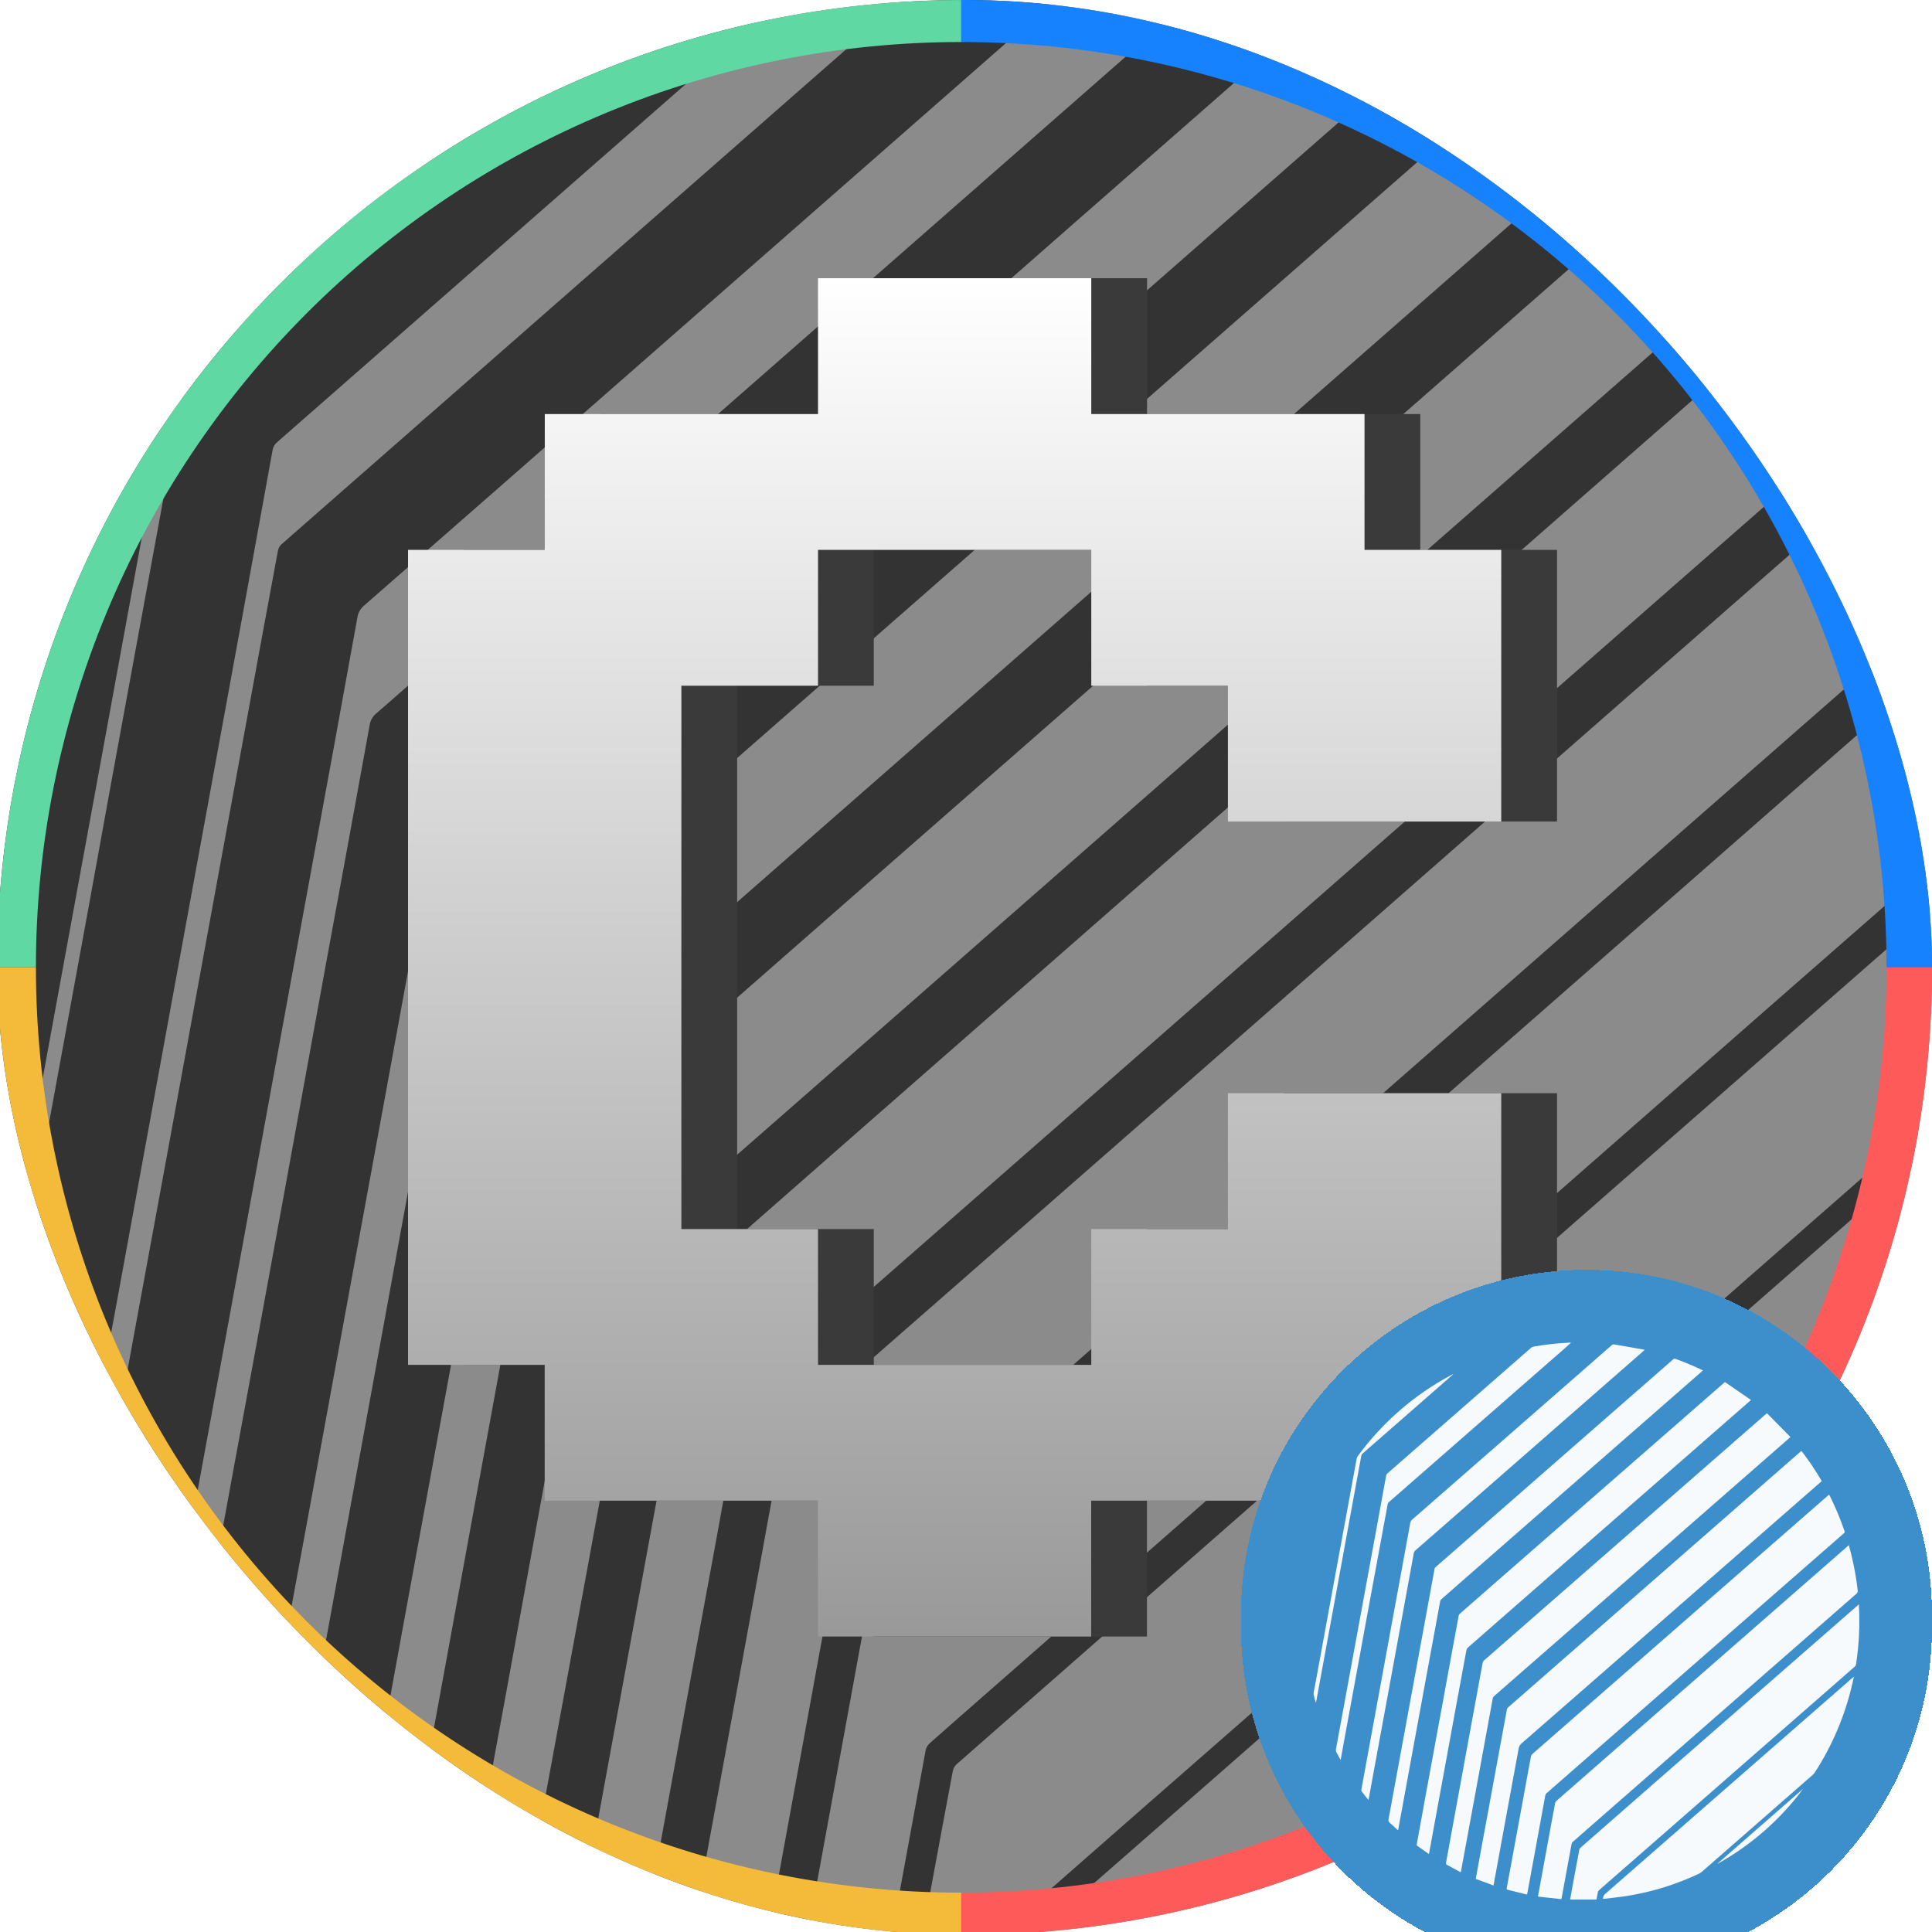 <svg width="44" height="44" viewBox="0 0 44 44" fill="none" xmlns="http://www.w3.org/2000/svg">
<g clip-path="url(#clip0_1185_16761)">
<g clip-path="url(#clip1_1185_16761)">
<rect x="-0.064" width="44.065" height="44.065" rx="22.032" fill="black" fill-opacity="0.8"/>
<g style="mix-blend-mode:soft-light">
<path d="M21.033 -0.442C20.869 -0.292 20.709 -0.138 20.543 0.008C18.02 2.22 15.497 4.432 12.972 6.644C10.785 8.56 8.599 10.476 6.414 12.393C6.371 12.432 6.342 12.483 6.33 12.54C6.076 13.909 5.823 15.279 5.573 16.649C5.281 18.237 4.99 19.826 4.699 21.416C4.402 23.041 4.105 24.665 3.807 26.289C3.542 27.737 3.276 29.185 3.008 30.634C2.863 31.431 2.718 32.226 2.573 33.017L2.553 33.108C2.444 32.908 2.355 32.741 2.256 32.577C2.22 32.521 2.196 32.458 2.184 32.392C2.173 32.327 2.175 32.259 2.19 32.194C2.492 30.579 2.789 28.963 3.083 27.346C3.364 25.808 3.646 24.27 3.927 22.731C4.217 21.15 4.507 19.569 4.796 17.987L5.519 14.041C5.751 12.77 5.983 11.498 6.213 10.225C6.23 10.164 6.264 10.11 6.312 10.07C7.929 8.652 9.546 7.235 11.163 5.819L16.459 1.178C16.913 0.779 17.365 0.38 17.822 -0.018C17.878 -0.069 17.946 -0.104 18.02 -0.118C18.938 -0.285 19.865 -0.39 20.797 -0.432C20.83 -0.437 20.863 -0.443 20.896 -0.452L21.033 -0.442Z" fill="white" fill-opacity="0.43"/>
<path d="M17.506 43.942C16.98 43.81 16.47 43.679 15.959 43.556C15.875 43.535 15.864 43.499 15.878 43.422C16.362 40.792 16.845 38.161 17.325 35.531C17.491 34.622 17.655 33.714 17.827 32.807C17.845 32.74 17.883 32.68 17.937 32.635C19.193 31.528 20.453 30.423 21.717 29.32L26.774 24.89C28.972 22.962 31.17 21.035 33.368 19.107L41.666 11.836C41.684 11.82 41.703 11.807 41.732 11.785C41.756 11.825 41.779 11.859 41.798 11.896C42.247 12.802 42.637 13.736 42.966 14.693C42.983 14.73 42.986 14.771 42.975 14.81C42.964 14.849 42.939 14.882 42.904 14.903C39.88 17.55 36.857 20.199 33.835 22.849L26.148 29.588C23.786 31.658 21.424 33.729 19.062 35.801C19.019 35.839 18.989 35.89 18.976 35.947C18.757 37.128 18.54 38.31 18.325 39.492L17.575 43.591C17.551 43.697 17.531 43.81 17.506 43.942Z" fill="white" fill-opacity="0.43"/>
<path d="M20.258 44.309L18.384 44.099C18.426 43.867 18.463 43.657 18.502 43.447C18.8 41.818 19.097 40.19 19.395 38.561C19.515 37.904 19.634 37.246 19.759 36.589C19.773 36.521 19.807 36.459 19.858 36.412C22.813 33.82 25.769 31.227 28.727 28.634L43.255 15.897C43.27 15.884 43.286 15.874 43.317 15.85C43.382 16.094 43.447 16.327 43.504 16.56C43.739 17.515 43.913 18.484 44.026 19.461C44.038 19.516 44.034 19.573 44.014 19.626C43.995 19.679 43.961 19.725 43.917 19.76C41.596 21.789 39.275 23.823 36.955 25.861L22.512 38.525C22.064 38.918 21.615 39.309 21.17 39.705C21.125 39.747 21.094 39.802 21.081 39.862C20.817 41.302 20.552 42.742 20.288 44.183C20.281 44.209 20.272 44.243 20.258 44.309Z" fill="white" fill-opacity="0.43"/>
<path d="M14.818 43.212L13.395 42.682C13.471 42.259 13.544 41.852 13.619 41.446L14.35 37.457C14.657 35.786 14.964 34.115 15.271 32.444C15.478 31.313 15.685 30.183 15.894 29.053C15.907 28.993 15.938 28.938 15.983 28.896C18.066 27.066 20.15 25.238 22.236 23.411L39.448 8.321C39.466 8.305 39.484 8.29 39.515 8.265C40.111 9.037 40.654 9.848 41.142 10.692L23.118 26.489C21.105 28.253 19.092 30.017 17.077 31.779C16.946 31.885 16.859 32.036 16.831 32.202C16.492 34.091 16.147 35.978 15.796 37.863C15.499 39.487 15.201 41.112 14.904 42.737C14.878 42.889 14.849 43.041 14.818 43.212Z" fill="white" fill-opacity="0.43"/>
<path d="M44.122 20.599C44.134 20.925 44.148 21.219 44.155 21.512C44.179 22.671 44.113 23.831 43.956 24.98C43.936 25.141 43.914 25.303 43.883 25.463C43.871 25.516 43.843 25.564 43.803 25.6C42.687 26.581 41.57 27.561 40.452 28.539L29.129 38.465C27.182 40.167 25.237 41.87 23.294 43.576C23.229 43.632 23.186 43.711 23.175 43.797C23.147 43.974 23.112 44.148 23.076 44.339H20.96C21.044 43.881 21.123 43.442 21.204 42.997C21.367 42.109 21.532 41.221 21.7 40.333C21.711 40.276 21.74 40.224 21.781 40.184C23.826 38.389 25.871 36.595 27.917 34.8L43.958 20.747L44.122 20.599Z" fill="white" fill-opacity="0.43"/>
<path d="M12.181 42.143C11.795 41.935 11.418 41.734 11.044 41.528C11.03 41.513 11.018 41.494 11.011 41.474C11.004 41.454 11.002 41.433 11.005 41.412C11.169 40.494 11.339 39.579 11.507 38.664L12.3 34.306C12.579 32.777 12.86 31.247 13.141 29.714C13.405 28.252 13.672 26.792 13.942 25.334C13.952 25.248 13.993 25.169 14.057 25.111C15.898 23.502 17.738 21.889 19.578 20.275L36.652 5.32L36.751 5.237L38.635 7.146L38.502 7.269L21.63 22.056C19.382 24.027 17.132 25.998 14.88 27.968C14.809 28.03 14.762 28.116 14.75 28.21C14.294 30.715 13.836 33.22 13.376 35.725L12.205 42.085C12.198 42.105 12.19 42.124 12.181 42.143Z" fill="white" fill-opacity="0.43"/>
<path d="M33.377 2.728L35.47 4.17L29.29 9.587C27.235 11.387 25.18 13.189 23.124 14.993L17.435 19.978C15.876 21.345 14.317 22.712 12.759 24.079C12.702 24.131 12.663 24.199 12.645 24.274C12.385 25.67 12.129 27.066 11.876 28.462L11.004 33.218C10.724 34.757 10.443 36.295 10.161 37.833L9.658 40.581C9.65 40.613 9.64 40.644 9.629 40.675C9.309 40.449 8.998 40.23 8.689 40.007C8.677 39.992 8.668 39.974 8.663 39.955C8.658 39.935 8.658 39.916 8.662 39.896C8.83 38.956 9.001 38.017 9.173 37.077C9.384 35.926 9.595 34.775 9.806 33.624C10.057 32.258 10.307 30.892 10.558 29.527C10.822 28.078 11.086 26.63 11.351 25.181C11.575 23.956 11.8 22.73 12.025 21.506C12.041 21.445 12.076 21.392 12.124 21.352C13.314 20.303 14.509 19.256 15.708 18.21L33.199 2.885L33.377 2.728Z" fill="white" fill-opacity="0.43"/>
<path d="M23.603 44.281C23.6 44.205 23.614 44.13 23.645 44.06C23.676 43.991 23.722 43.93 23.78 43.882C26.306 41.673 28.831 39.462 31.352 37.249L43.583 26.53L43.721 26.414C43.667 26.662 43.621 26.878 43.574 27.091C42.989 29.591 41.978 31.97 40.586 34.123C40.541 34.193 40.487 34.256 40.425 34.311C38.004 36.438 35.582 38.562 33.159 40.681C32.624 41.15 32.088 41.618 31.553 42.085C31.474 42.157 31.386 42.218 31.291 42.265C29.468 43.126 27.535 43.725 25.547 44.046C24.938 44.146 24.322 44.204 23.709 44.28C23.674 44.282 23.638 44.282 23.603 44.281Z" fill="white" fill-opacity="0.43"/>
<path d="M31.619 1.794L12.127 18.881C11.626 19.322 11.124 19.762 10.623 20.203C10.583 20.239 10.555 20.287 10.543 20.339C10.114 22.666 9.687 24.991 9.261 27.314C8.786 29.914 8.31 32.513 7.835 35.112C7.616 36.303 7.399 37.493 7.182 38.683C7.177 38.71 7.17 38.737 7.161 38.763C7.132 38.742 7.107 38.727 7.086 38.708C6.888 38.53 6.707 38.344 6.506 38.177C6.457 38.139 6.422 38.087 6.404 38.028C6.386 37.969 6.387 37.906 6.407 37.847C6.847 35.467 7.284 33.087 7.718 30.706C8.11 28.566 8.503 26.425 8.897 24.284C9.209 22.577 9.52 20.87 9.832 19.163C9.918 18.689 10.004 18.215 10.094 17.743C10.106 17.694 10.132 17.649 10.169 17.615C12.644 15.443 15.12 13.273 17.597 11.104L24.191 5.32C25.869 3.85 27.548 2.378 29.226 0.906C29.251 0.879 29.283 0.86 29.319 0.853C29.355 0.846 29.392 0.85 29.425 0.866C30.172 1.137 30.904 1.447 31.619 1.794Z" fill="white" fill-opacity="0.43"/>
<path d="M4.784 36.331C4.585 36.084 4.41 35.862 4.238 35.633C4.214 35.589 4.208 35.538 4.22 35.489C4.347 34.78 4.478 34.071 4.608 33.363C4.859 31.997 5.109 30.631 5.359 29.265C5.615 27.859 5.872 26.454 6.13 25.049L6.835 21.198C7.085 19.836 7.335 18.473 7.586 17.11C7.771 16.097 7.955 15.083 8.139 14.066C8.153 13.961 8.206 13.865 8.287 13.796C10.546 11.82 12.805 9.842 15.062 7.862L20.142 3.409C21.525 2.198 22.907 0.985 24.289 -0.228C24.314 -0.255 24.345 -0.276 24.38 -0.289C24.414 -0.301 24.451 -0.305 24.488 -0.3C25.287 -0.158 26.086 -0.018 26.885 0.12C26.904 0.125 26.923 0.131 26.941 0.14C26.908 0.171 26.881 0.199 26.854 0.224L13.109 12.273C11.595 13.603 10.08 14.929 8.565 16.252C8.486 16.317 8.434 16.41 8.419 16.511C8.094 18.306 7.766 20.099 7.435 21.889C7.114 23.645 6.794 25.401 6.475 27.158C6.084 29.299 5.691 31.44 5.296 33.58C5.134 34.461 4.973 35.342 4.813 36.223C4.806 36.251 4.797 36.276 4.784 36.331Z" fill="white" fill-opacity="0.43"/>
<path d="M0.556 28.481C0.484 28.273 0.429 28.059 0.392 27.842C0.375 27.677 0.433 27.505 0.464 27.336C0.787 25.567 1.111 23.798 1.436 22.028C1.749 20.323 2.062 18.616 2.375 16.909C2.688 15.202 3.001 13.488 3.316 11.766C3.491 10.803 3.668 9.839 3.846 8.874C3.862 8.802 3.892 8.734 3.936 8.675C5.92 5.962 8.487 3.733 11.445 2.153C11.484 2.132 11.523 2.114 11.562 2.095C11.572 2.094 11.583 2.094 11.593 2.095C11.537 2.144 11.494 2.187 11.444 2.228C9.073 4.307 6.702 6.385 4.33 8.463C4.266 8.515 4.224 8.589 4.21 8.671C3.845 10.683 3.476 12.695 3.105 14.706C2.733 16.718 2.366 18.732 2.002 20.747C1.65 22.675 1.296 24.601 0.942 26.524C0.828 27.147 0.714 27.769 0.601 28.391C0.595 28.421 0.586 28.451 0.579 28.48L0.556 28.481Z" fill="white" fill-opacity="0.43"/>
<path d="M32.737 41.493C35.042 39.474 37.346 37.454 39.65 35.434C37.804 37.928 35.447 39.994 32.737 41.493Z" fill="white" fill-opacity="0.43"/>
</g>
<path d="M-0.291 22.03C-0.291 24.943 0.283 27.828 1.398 30.519C2.512 33.21 4.146 35.656 6.206 37.716C8.266 39.776 10.711 41.41 13.403 42.524C16.094 43.639 18.979 44.213 21.892 44.213L21.892 43.104C19.124 43.104 16.384 42.559 13.827 41.5C11.271 40.441 8.947 38.888 6.99 36.931C5.034 34.975 3.481 32.651 2.422 30.095C1.363 27.538 0.818 24.797 0.818 22.03L-0.291 22.03Z" fill="#F4BB3B"/>
<path d="M21.892 -0.152C18.979 -0.152 16.094 0.421 13.403 1.536C10.711 2.651 8.266 4.285 6.206 6.345C4.146 8.405 2.512 10.85 1.398 13.541C0.283 16.233 -0.291 19.117 -0.291 22.03L0.818 22.03C0.818 19.263 1.363 16.523 2.422 13.966C3.481 11.409 5.034 9.086 6.99 7.129C8.947 5.172 11.271 3.62 13.827 2.561C16.384 1.502 19.124 0.957 21.892 0.957L21.892 -0.152Z" fill="#60D8A4"/>
<path d="M21.892 44.213C24.805 44.213 27.69 43.639 30.381 42.524C33.072 41.41 35.518 39.776 37.578 37.716C39.637 35.656 41.271 33.21 42.386 30.519C43.501 27.828 44.075 24.943 44.075 22.03L42.966 22.03C42.966 24.797 42.42 27.538 41.361 30.095C40.302 32.651 38.75 34.975 36.793 36.931C34.836 38.888 32.513 40.441 29.956 41.5C27.4 42.559 24.659 43.104 21.892 43.104L21.892 44.213Z" fill="#FF5A5A"/>
<path d="M44.075 22.03C44.075 19.117 43.501 16.233 42.386 13.541C41.271 10.85 39.637 8.405 37.577 6.345C35.517 4.285 33.072 2.651 30.381 1.536C27.689 0.421 24.805 -0.152 21.892 -0.152L21.892 0.957C24.659 0.957 27.399 1.502 29.956 2.561C32.513 3.62 34.836 5.172 36.793 7.129C38.75 9.086 40.302 11.409 41.361 13.966C42.42 16.523 42.965 19.263 42.965 22.03L44.075 22.03Z" fill="#1682FE"/>
<path d="M35.46 18.71V12.523H32.346V9.43H26.123V6.336H19.9V9.43H13.677V12.523H10.563V31.084H13.675V34.177H19.898V37.271H26.121V34.177H32.346V31.084H35.46V24.897H29.235V27.991H26.123V31.084H19.9V27.991H16.788V15.617H19.9V12.523H26.123V15.617H29.235V18.71H35.46Z" fill="#3A3A3A"/>
<path d="M34.19 18.71V12.523H31.076V9.43H24.853V6.336H18.63V9.43H12.407V12.523H9.293V31.084H12.405V34.177H18.628V37.271H24.851V34.177H31.076V31.084H34.19V24.897H27.965V27.991H24.853V31.084H18.63V27.991H15.518V15.617H18.63V12.523H24.853V15.617H27.965V18.71H34.19Z" fill="url(#paint0_linear_1185_16761)"/>
</g>
<g filter="url(#filter0_bd_1185_16761)">
<path d="M28.262 35.938C28.262 31.591 31.785 28.068 36.131 28.068C40.477 28.068 44 31.591 44 35.938V36.195C44 40.541 40.477 44.064 36.131 44.064C31.785 44.064 28.262 40.541 28.262 36.195V35.938Z" fill="#3D8FCB" shape-rendering="crispEdges"/>
<path d="M35.778 29.727C35.732 29.769 35.687 29.813 35.639 29.854C34.923 30.48 34.206 31.107 33.49 31.733C32.869 32.276 32.248 32.819 31.627 33.362C31.615 33.373 31.607 33.387 31.604 33.403C31.531 33.791 31.46 34.179 31.389 34.567C31.306 35.017 31.223 35.467 31.14 35.917C31.056 36.377 30.972 36.837 30.887 37.297C30.812 37.708 30.736 38.118 30.66 38.528C30.619 38.754 30.578 38.979 30.537 39.203L30.531 39.228C30.5 39.172 30.475 39.125 30.447 39.078C30.436 39.062 30.43 39.045 30.426 39.026C30.423 39.007 30.424 38.988 30.428 38.97C30.514 38.512 30.598 38.055 30.681 37.597C30.762 37.161 30.841 36.725 30.921 36.29C31.003 35.842 31.086 35.394 31.168 34.946L31.373 33.828C31.439 33.468 31.505 33.108 31.57 32.748C31.575 32.73 31.585 32.715 31.599 32.704C32.058 32.302 32.517 31.901 32.976 31.5L34.48 30.185C34.608 30.072 34.737 29.959 34.867 29.846C34.883 29.832 34.902 29.822 34.923 29.818C35.184 29.771 35.447 29.741 35.711 29.729C35.721 29.728 35.73 29.726 35.739 29.724L35.778 29.727Z" fill="#F7FAFD"/>
<path d="M34.777 42.297C34.628 42.26 34.483 42.223 34.338 42.188C34.314 42.182 34.311 42.172 34.315 42.15C34.452 41.405 34.589 40.66 34.726 39.915C34.773 39.658 34.819 39.4 34.868 39.144C34.873 39.124 34.884 39.107 34.899 39.095C35.256 38.781 35.614 38.468 35.973 38.156L37.409 36.901C38.033 36.355 38.657 35.809 39.281 35.263L41.637 33.204C41.642 33.199 41.648 33.196 41.656 33.189C41.663 33.201 41.669 33.21 41.675 33.221C41.802 33.477 41.913 33.742 42.006 34.013C42.011 34.023 42.012 34.035 42.009 34.046C42.006 34.057 41.999 34.067 41.989 34.072C41.13 34.822 40.272 35.572 39.414 36.323L37.231 38.232C36.56 38.818 35.89 39.404 35.219 39.991C35.207 40.002 35.198 40.017 35.194 40.033C35.132 40.367 35.071 40.702 35.01 41.037L34.797 42.198C34.79 42.228 34.784 42.26 34.777 42.297Z" fill="#F7FAFD"/>
<path d="M35.559 42.401L35.026 42.342C35.038 42.276 35.049 42.217 35.06 42.157C35.145 41.696 35.229 41.234 35.313 40.773C35.347 40.587 35.381 40.401 35.417 40.214C35.421 40.195 35.431 40.178 35.445 40.164C36.284 39.43 37.123 38.696 37.963 37.962L42.089 34.354C42.093 34.35 42.097 34.348 42.106 34.341C42.124 34.41 42.143 34.476 42.159 34.542C42.226 34.812 42.276 35.087 42.307 35.363C42.311 35.379 42.31 35.395 42.304 35.41C42.299 35.425 42.289 35.438 42.276 35.448C41.617 36.023 40.959 36.599 40.3 37.176L36.199 40.763C36.071 40.874 35.944 40.985 35.817 41.097C35.805 41.109 35.796 41.124 35.792 41.142C35.717 41.549 35.642 41.957 35.567 42.365C35.565 42.373 35.563 42.382 35.559 42.401Z" fill="#F7FAFD"/>
<path d="M34.014 42.09L33.61 41.94C33.631 41.821 33.652 41.705 33.673 41.59L33.881 40.46C33.968 39.987 34.055 39.514 34.142 39.04C34.201 38.72 34.26 38.4 34.319 38.08C34.323 38.063 34.332 38.047 34.344 38.036C34.936 37.517 35.528 37 36.12 36.482L41.007 32.208C41.013 32.204 41.018 32.2 41.027 32.193C41.196 32.411 41.35 32.641 41.489 32.88L36.371 37.354C35.799 37.854 35.227 38.353 34.655 38.852C34.618 38.882 34.593 38.925 34.586 38.972C34.489 39.507 34.391 40.041 34.291 40.575C34.207 41.035 34.123 41.495 34.038 41.956C34.031 41.999 34.023 42.042 34.014 42.09Z" fill="#F7FAFD"/>
<path d="M42.335 35.686C42.338 35.778 42.342 35.861 42.344 35.944C42.351 36.273 42.332 36.601 42.288 36.927C42.282 36.972 42.276 37.018 42.267 37.064C42.263 37.079 42.255 37.092 42.244 37.102C41.927 37.38 41.61 37.658 41.292 37.935L38.077 40.746C37.524 41.228 36.972 41.71 36.421 42.193C36.402 42.209 36.39 42.232 36.387 42.256C36.379 42.306 36.369 42.355 36.359 42.41H35.758C35.782 42.28 35.804 42.156 35.827 42.03C35.873 41.778 35.92 41.526 35.968 41.275C35.971 41.259 35.979 41.244 35.991 41.233C36.572 40.724 37.152 40.216 37.733 39.708L42.288 35.728L42.335 35.686Z" fill="#F7FAFD"/>
<path d="M33.265 41.788C33.155 41.729 33.048 41.672 32.942 41.613C32.938 41.609 32.935 41.604 32.933 41.598C32.931 41.593 32.93 41.587 32.931 41.581C32.978 41.321 33.026 41.061 33.073 40.802L33.299 39.568C33.378 39.135 33.458 38.702 33.537 38.267C33.612 37.853 33.688 37.44 33.765 37.027C33.768 37.002 33.779 36.98 33.798 36.964C34.32 36.508 34.843 36.051 35.365 35.594L40.213 31.358L40.242 31.335L40.776 31.876L40.739 31.91L35.948 36.099C35.31 36.657 34.671 37.215 34.031 37.773C34.011 37.79 33.998 37.815 33.994 37.841C33.865 38.551 33.735 39.261 33.604 39.97L33.272 41.771C33.27 41.777 33.267 41.782 33.265 41.788Z" fill="#F7FAFD"/>
<path d="M39.284 30.624L39.878 31.033L38.123 32.567C37.54 33.077 36.956 33.587 36.372 34.098L34.757 35.51C34.314 35.897 33.871 36.284 33.429 36.672C33.413 36.686 33.402 36.705 33.397 36.727C33.323 37.122 33.25 37.517 33.178 37.913L32.931 39.26C32.851 39.696 32.771 40.131 32.691 40.567L32.549 41.345C32.546 41.354 32.543 41.363 32.54 41.372C32.45 41.308 32.361 41.246 32.273 41.183C32.27 41.178 32.267 41.173 32.266 41.168C32.265 41.162 32.264 41.157 32.266 41.151C32.313 40.885 32.362 40.619 32.411 40.353C32.471 40.027 32.531 39.701 32.59 39.375C32.662 38.988 32.733 38.601 32.804 38.214C32.879 37.804 32.954 37.394 33.029 36.984C33.093 36.636 33.157 36.289 33.221 35.943C33.225 35.926 33.235 35.91 33.249 35.899C33.587 35.602 33.926 35.306 34.266 35.009L39.233 30.669L39.284 30.624Z" fill="#F7FAFD"/>
<path d="M36.508 42.393C36.508 42.371 36.511 42.35 36.52 42.331C36.529 42.311 36.542 42.294 36.559 42.28C37.276 41.654 37.993 41.028 38.709 40.401L42.182 37.366L42.221 37.333C42.206 37.403 42.193 37.464 42.179 37.524C42.013 38.232 41.726 38.906 41.331 39.516C41.318 39.536 41.303 39.554 41.285 39.569C40.597 40.172 39.91 40.773 39.222 41.373C39.07 41.506 38.918 41.639 38.766 41.771C38.743 41.791 38.718 41.809 38.691 41.822C38.174 42.066 37.625 42.236 37.06 42.327C36.887 42.355 36.712 42.371 36.538 42.393C36.528 42.393 36.518 42.394 36.508 42.393Z" fill="#F7FAFD"/>
<path d="M38.784 30.36L33.249 35.199C33.107 35.324 32.965 35.449 32.822 35.574C32.811 35.584 32.803 35.597 32.8 35.612C32.678 36.271 32.557 36.93 32.436 37.588C32.301 38.324 32.166 39.06 32.031 39.796C31.969 40.133 31.907 40.47 31.845 40.807C31.844 40.815 31.842 40.823 31.839 40.83C31.831 40.824 31.824 40.82 31.818 40.815C31.762 40.764 31.71 40.711 31.653 40.664C31.64 40.654 31.63 40.639 31.624 40.622C31.619 40.605 31.62 40.587 31.625 40.571C31.75 39.897 31.874 39.223 31.997 38.548C32.109 37.942 32.22 37.336 32.332 36.729C32.421 36.246 32.509 35.762 32.598 35.279C32.622 35.145 32.647 35.011 32.672 34.877C32.675 34.863 32.683 34.85 32.693 34.841C33.396 34.225 34.099 33.611 34.803 32.996L36.675 31.358C37.152 30.942 37.628 30.525 38.105 30.108C38.112 30.101 38.121 30.095 38.131 30.093C38.141 30.091 38.152 30.093 38.161 30.097C38.373 30.174 38.581 30.261 38.784 30.36Z" fill="#F7FAFD"/>
<path d="M31.165 40.142C31.108 40.072 31.058 40.009 31.01 39.944C31.003 39.931 31.001 39.917 31.005 39.903C31.041 39.702 31.078 39.501 31.115 39.301C31.186 38.914 31.257 38.527 31.328 38.14C31.401 37.742 31.474 37.344 31.547 36.946L31.747 35.855C31.818 35.47 31.889 35.084 31.96 34.697C32.013 34.411 32.065 34.123 32.117 33.836C32.121 33.806 32.136 33.779 32.159 33.759C32.801 33.199 33.442 32.639 34.083 32.078L35.526 30.817C35.918 30.474 36.311 30.131 36.703 29.787C36.71 29.779 36.719 29.773 36.729 29.77C36.739 29.766 36.749 29.765 36.76 29.767C36.986 29.807 37.213 29.847 37.44 29.886C37.446 29.887 37.451 29.889 37.456 29.891C37.447 29.9 37.439 29.908 37.431 29.915L33.529 33.328C33.099 33.704 32.669 34.08 32.238 34.455C32.216 34.473 32.201 34.499 32.197 34.528C32.104 35.036 32.011 35.544 31.918 36.051C31.826 36.548 31.735 37.046 31.645 37.543C31.534 38.15 31.422 38.756 31.31 39.362C31.264 39.612 31.218 39.861 31.173 40.111C31.171 40.119 31.169 40.126 31.165 40.142Z" fill="#F7FAFD"/>
<path d="M29.964 37.918C29.944 37.859 29.928 37.799 29.917 37.737C29.913 37.691 29.929 37.642 29.938 37.594C30.03 37.093 30.122 36.592 30.214 36.091C30.303 35.608 30.392 35.124 30.48 34.641C30.569 34.157 30.658 33.672 30.748 33.184C30.797 32.911 30.848 32.638 30.898 32.365C30.903 32.345 30.911 32.325 30.924 32.309C31.487 31.54 32.216 30.909 33.056 30.462C33.067 30.456 33.078 30.45 33.089 30.445C33.092 30.445 33.095 30.445 33.098 30.445C33.082 30.459 33.07 30.471 33.056 30.483C32.382 31.072 31.709 31.66 31.036 32.249C31.018 32.263 31.005 32.284 31.002 32.307C30.898 32.877 30.793 33.447 30.688 34.017C30.582 34.587 30.478 35.157 30.375 35.728C30.275 36.274 30.174 36.819 30.074 37.364C30.041 37.54 30.009 37.717 29.977 37.893C29.975 37.901 29.973 37.91 29.971 37.918L29.964 37.918Z" fill="#F7FAFD"/>
<path d="M39.102 41.603C39.756 41.032 40.411 40.46 41.065 39.888C40.541 40.594 39.871 41.179 39.102 41.603Z" fill="#F7FAFD"/>
</g>
</g>
<defs>
<filter id="filter0_bd_1185_16761" x="8.272" y="8.079" width="55.718" height="55.976" filterUnits="userSpaceOnUse" color-interpolation-filters="sRGB">
<feFlood flood-opacity="0" result="BackgroundImageFix"/>
<feGaussianBlur in="BackgroundImageFix" stdDeviation="9.995"/>
<feComposite in2="SourceAlpha" operator="in" result="effect1_backgroundBlur_1185_16761"/>
<feColorMatrix in="SourceAlpha" type="matrix" values="0 0 0 0 0 0 0 0 0 0 0 0 0 0 0 0 0 0 127 0" result="hardAlpha"/>
<feOffset dy="0.851"/>
<feGaussianBlur stdDeviation="5.742"/>
<feComposite in2="hardAlpha" operator="out"/>
<feColorMatrix type="matrix" values="0 0 0 0 0.131 0 0 0 0 0.309 0 0 0 0 0.472 0 0 0 0.3 0"/>
<feBlend mode="normal" in2="effect1_backgroundBlur_1185_16761" result="effect2_dropShadow_1185_16761"/>
<feBlend mode="normal" in="SourceGraphic" in2="effect2_dropShadow_1185_16761" result="shape"/>
</filter>
<linearGradient id="paint0_linear_1185_16761" x1="21.741" y1="6.336" x2="21.741" y2="37.271" gradientUnits="userSpaceOnUse">
<stop stop-color="white"/>
<stop offset="1" stop-color="#999999"/>
</linearGradient>
<clipPath id="clip0_1185_16761">
<rect width="44" height="44" fill="white"/>
</clipPath>
<clipPath id="clip1_1185_16761">
<rect x="-0.064" width="44.065" height="44.065" rx="22.032" fill="white"/>
</clipPath>
</defs>
</svg>
